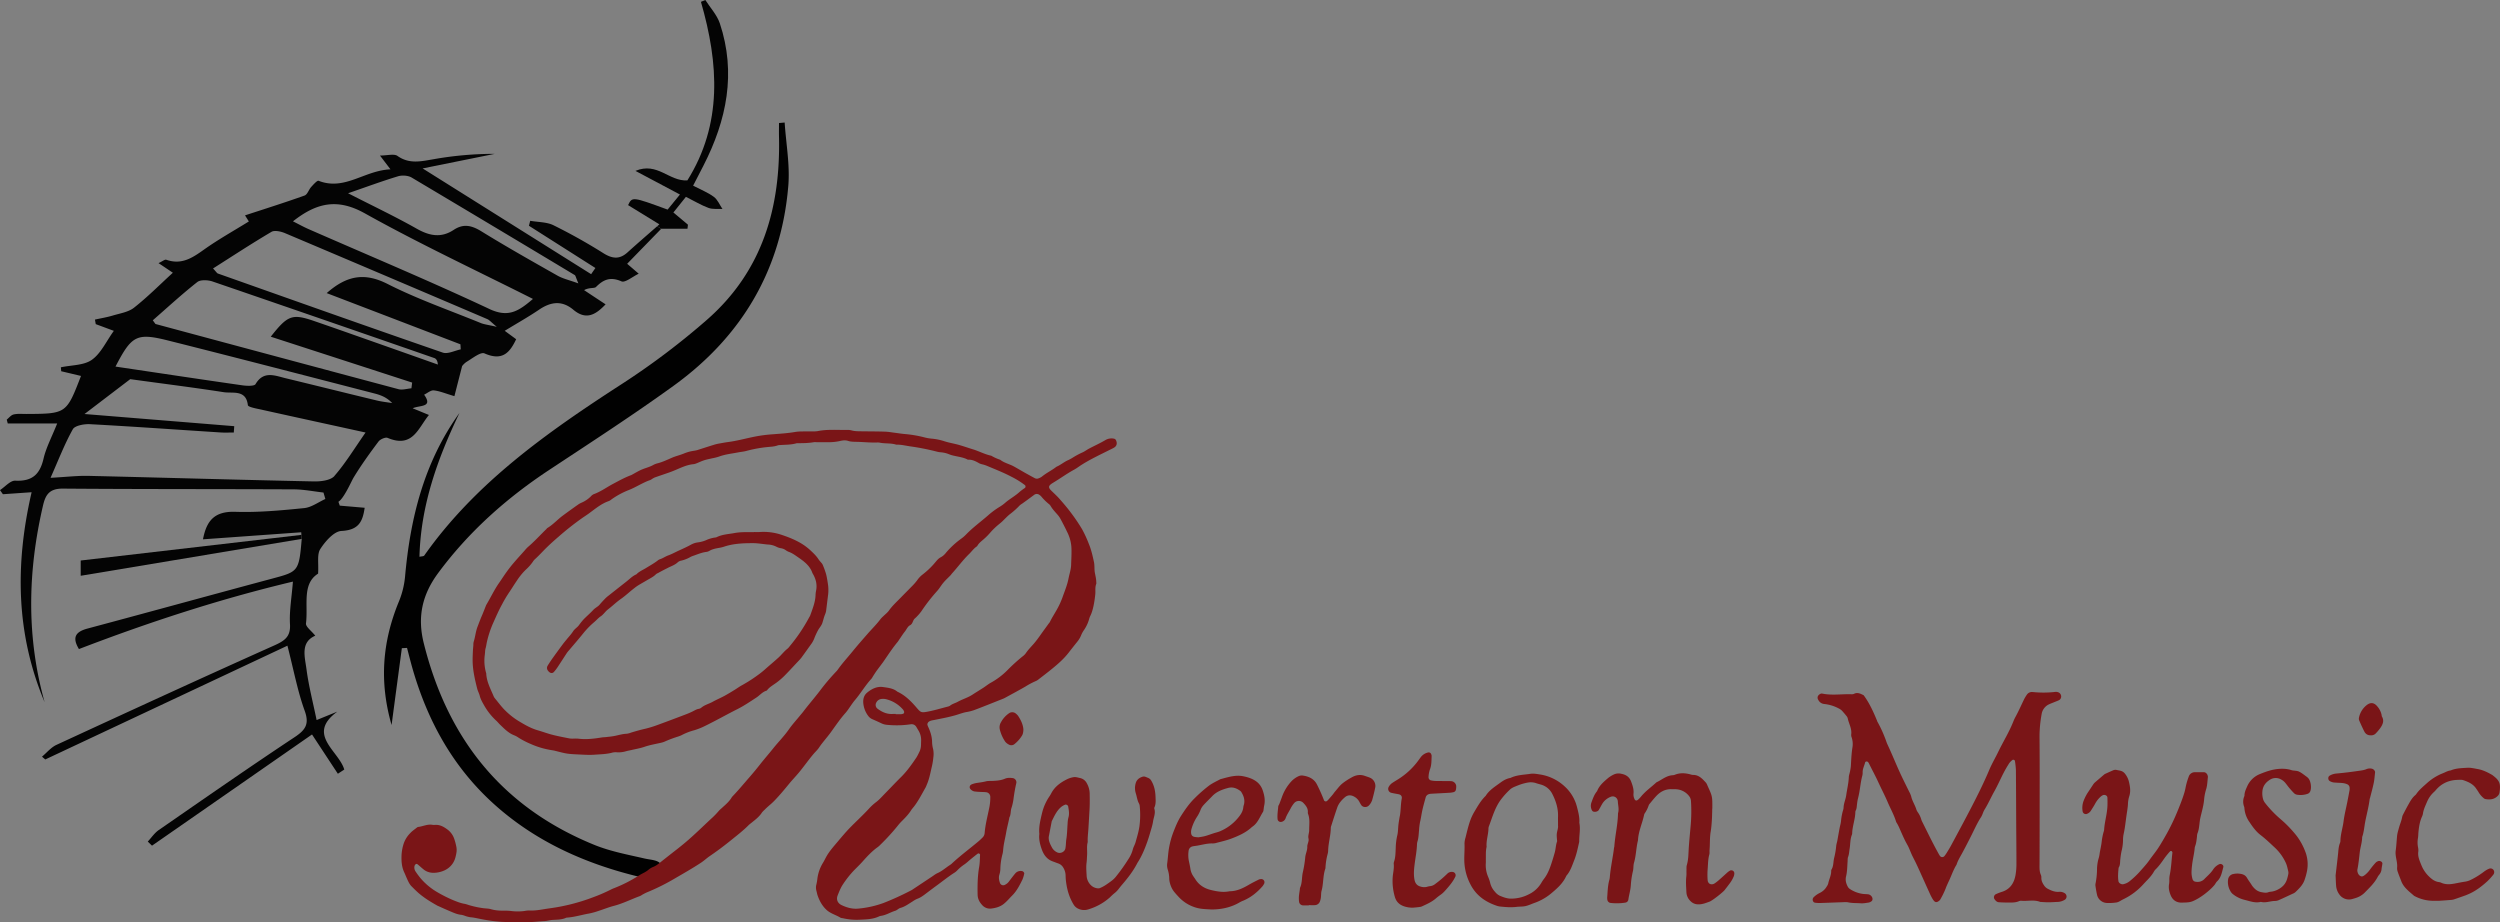 <svg id="Layer_1" data-name="Layer 1" xmlns="http://www.w3.org/2000/svg" xmlns:xlink="http://www.w3.org/1999/xlink" viewBox="0 0 2839.84 1047.9"><rect x="0" y="0" width="2839.84" height="1047.9" fill="#808080" stroke="none"/><defs><style>.cls-1{fill:none;}.cls-2{clip-path:url(#clip-path);}.cls-3{fill:#010101;}.cls-4{fill:#040404;}.cls-5{fill:#fff;}.cls-6{fill:#7a1517;}</style><clipPath id="clip-path" transform="translate(-60.19 -73.3)"><rect class="cls-1" x="60.06" y="73.3" width="896.22" height="996.71"/></clipPath></defs><g class="cls-2"><path class="cls-3" d="M951.52,212.49c1.54,23.94,6.11,48.11,4.14,71.81-7.78,93.8-51.5,170.22-130.24,227.17-46,33.26-93.78,64.19-141.24,95.55-49.07,32.39-91.82,70.64-126.3,117.27-18,24.39-23.77,49.59-16.37,79.39,26.34,106,86.59,185.59,193.63,229.27,18.13,7.42,38,11.13,57.38,15.58,9.39,2.13,22,1.47,18.83,14.19-1,4.07-16.33,8.64-23.51,6.92-63-15-120.4-40.89-167.85-84.17-46-42-74.06-93.79-90.88-151.6-2.38-8.16-4.39-16.41-6.56-24.61l-5.89.35c-3.76,28.08-7.5,56.13-11.65,87.23C490.76,847.42,494.67,802,513.15,757a98.63,98.63,0,0,0,7.11-28.16c5.91-66.55,21.39-130.16,61.85-186.43-24.85,51.75-44,104.87-45.44,163.36,2.22-.55,4.72-.42,5.44-1.41,58-82.32,139.48-139.92,224.17-194.67a843.39,843.39,0,0,0,96.81-73c63.83-55.77,83.82-128.39,82-208.19-.12-5.15,0-10.3,0-15.45,2.15-.2,4.33-.37,6.48-.55" transform="translate(-60.19 -73.3)"/><path class="cls-4" d="M880.94,310.69c-5.33-.31-11.14.55-15.89-1.19-8.26-3.05-15.89-7.7-25.7-12.6-4.49,5.62-8.88,11.09-14.23,17.77l16.52,13.87c-.18,1.54-.37,3.07-.53,4.62H811.29l-4.58-2.85c.81-.72,1.66-1.45,2.48-2.17l-35.53-21.83c4.65-9.67,4.65-9.67,44.9,5.08l14-17.13L782,267.41c25-10.48,38.13,12.09,59,10.81,40-63.86,35.73-132.64,15.41-202.84,1.69-.68,3.36-1.37,5-2.08,5.59,8.79,13.25,17,16.43,26.48,18.79,56.29,7.93,109.9-18.61,161.7-3.57,6.95-7.17,13.91-11.71,22.74,8.5,4.44,16.73,7.64,23.49,12.66,4.4,3.24,6.65,9.12,9.82,13.81" transform="translate(-60.19 -73.3)"/><path class="cls-4" d="M440,614c12.62-14.45,22.59-31,35.45-49.39-41.44-9.1-80.21-17.51-118.9-26.12-5.29-1.15-14.6-2.81-14.82-5-2-17.92-17.2-13.1-27.47-14.7C279,513.31,243.54,508.92,208.13,504L156.2,543.59q85,6.9,170.08,13.82c-.16,2.39-.35,4.79-.51,7.19-5,0-10.11.28-15.11-.06-49.42-3.16-98.83-6.72-148.27-9.39-6.59-.38-17.14,1.61-19.46,5.73-9.4,16.81-16.3,34.89-25.33,55.2,17.58-.94,30.55-2.53,43.46-2.21,85.24,2,170.48,4.52,255.72,6.3,7.9.18,19-1.24,23.26-6.13m65.64-82.89c-5.72-6.12-12.41-8.91-19.41-10.72C408.13,500.24,330,479.94,251.72,460.24c-36.35-9.16-41.9-6.06-60.33,29.47,49.13,7.31,96.55,14.49,144,21.28,5,.73,13.65,1.09,15.07-1.35,9.15-15.53,22-9.65,34.32-6.66,34.58,8.33,69.1,17,103.7,25.31,5.61,1.34,11.43,1.93,17.17,2.86m51.93-43.7c-.35-4.49-1.94-6.72-4.09-7.45q-125.88-43.75-252-87c-5.14-1.74-13.62-2.14-17.2.69-17.61,13.88-34.06,29.07-50.56,43.46,2.49,3.22,2.79,4.09,3.29,4.23q137.85,37.15,275.81,74c4.46,1.18,9.8-.59,14.72-1,.27-2.16.53-4.35.8-6.51-52.85-17.17-105.7-34.29-160.59-52.11,19.47-24.73,24.43-26.34,49.68-17.66q22.29,7.68,44.52,15.54,47.82,16.83,95.6,33.77m66.93-42.89c-6.76-5.59-8.43-7.73-10.67-8.7Q499,386.83,384,338.17c-4.61-1.95-11.88-3.57-15.42-1.51-22.37,13.17-44,27.4-66.4,41.6,3.74,3.95,4.43,5.35,5.51,5.74,85.09,30.12,170.15,60.37,255.52,89.84,5.58,1.93,13.52-2.3,20.36-3.68-.12-1.9-.24-3.83-.36-5.75l-151.9-58.16c23-20.28,43.24-23.53,69.25-10.33,33.9,17.19,70.32,29.86,105.75,44.32,3.81,1.56,8.14,2,18.23,4.32M616,424.25c21.71,10.2,33.32,2.54,49.59-11.38-65.16-32.82-129.34-62.79-190.82-97.14-31.17-17.42-54.78-12.31-81.79,9,6.72,3.36,12,6.31,17.48,8.72,68.62,30.08,137.84,59,205.54,90.78m101.16-29.08c-3-7.09-3.17-8.82-4.08-9.37Q620.57,330.17,527.83,275c-4-2.38-10.84-2.85-15.43-1.47-17.48,5.27-34.62,11.63-56.82,19.29,29.06,14.88,54.1,26.76,78.06,40.31,14.45,8.19,27.72,10.69,41.88,1.33,11.36-7.53,20.83-5,31.86,1.85,28.3,17.43,57.33,33.83,86.33,50.22,5.92,3.34,12.93,4.87,23.46,8.68m89.54-64.85,4.57,2.84c-11.56,11.85-24.55,25.22-38.69,39.75,3.8,3.26,7.61,6.52,13.12,11.26-7,3.36-15.45,10.5-19.53,8.71-12.65-5.52-20.54-2.13-29,6.39-1.87,1.84-7.55.27-13.52,3.55C731.41,408,739.2,413.17,748.1,419c-11.23,11.82-22.05,18.38-36.65,6.13-12.86-10.77-25.5-9.09-38.78-.13-12.26,8.29-25.26,15.6-39.16,24.08,5.15,3.77,8.83,6.48,13,9.56-7.15,15.13-15.57,25.11-36,16.08-4.29-1.88-13.57,5.54-20,9.42-3.61,2.21-6.17,6-5.46,5.26-3.35,13.07-5.84,22.82-8.69,33.9-10.51-3.09-16.87-5.89-23.49-6.54-3.41-.33-7.25,3.14-10.92,4.89,10.57,14.78-5,11.71-13,15.43l18.48,7.61c-12.34,15-18.4,38.07-47,26-2.42-1-8.34,1.59-10.27,4.13-10,13.31-19.74,26.84-28.34,41-2.33,3.83-10.75,23.4-17.21,27.47.51,1.45,1,2.9,1.54,4.38l28.28,2.43c-2.27,15.62-6.65,25.33-26.37,26.33-8.58.43-18.44,11.87-24,20.49-4,6.2-1.75,16-2.54,28-18.55,11.6-11.14,35.68-13.75,56.49-.48,3.81,6.14,8.43,10.54,14-17.15,7.49-11.82,23.93-9.92,38.42,2.46,18.69,7.3,37.11,11.45,57.41l23.53-9.59c-35.6,26,1.75,44.53,7.89,65.81q-3.64,2.37-7.27,4.77c-9.25-14-18.48-28.08-29.37-44.62q-91.08,63.31-181.77,126.32c-1.59-1.56-3.2-3.11-4.8-4.65,4.17-4.46,7.64-9.78,12.57-13.17C291.84,980.65,343,945.05,394.91,910.63c12.78-8.45,16.73-15.21,11.35-30.06-8-22.1-12.28-45.44-19.57-73.82L111.6,936c-1.24-1.06-2.46-2.12-3.7-3.17,5.46-4.56,10.2-10.54,16.51-13.45,82.31-38,164.71-75.93,247.54-113,12.11-5.42,18.44-10.23,17.65-24-.87-14.84,1.86-29.87,3.33-48.42C308.8,754,228.84,780.29,149.86,810.59c-7.87-13.06-4.16-19.57,9.8-23.31,70.24-18.78,140.28-38.1,210.5-56.93,29-7.77,29.65-8.09,32.77-44.91l-.58-4.51.21,0-.18-3-111.62,8c4-20.8,12.68-32,36.66-31.25,26.05.88,52.32-1.6,78.3-4.21,8.3-.82,16.06-6.76,24.06-10.36-.73-2.44-1.42-4.87-2.13-7.32-11.22-1.25-22.43-3.56-33.64-3.61-87.42-.42-174.84-.14-262.24-.85-15.32-.11-19.8,6.73-22.7,19.17-17.39,74.7-19,149.1,1.8,223.41C78.52,794,77,715.17,96.11,632.44L63.5,634.71q-1.65-2.34-3.31-4.67C66,626.24,72,619,77.6,619.31c19.86,1,28.06-7.87,32.07-25.11,2.92-12.5,9.27-24.27,15.47-39.85H69c-.38-1.46-.75-2.93-1.15-4.39,2.58-2.05,4.89-5.18,7.84-5.86,4.56-1.07,9.56-.54,14.37-.56,45.55-.24,45.55-.24,62.15-43.2L129.72,495c-.12-1.5-.26-3-.38-4.46,11.92-2.57,26.23-2.12,35.17-8.5,10.42-7.39,16.16-20.71,25-32.92-7.56-2.79-14-5.21-20.54-7.61q-.47-2.57-.93-5.17c6.71-1.5,13.56-2.59,20.11-4.56,8.29-2.5,17.89-3.93,24.23-8.92,15.27-12,29-25.88,44.17-39.75-6.16-4.13-10.23-6.88-16.27-10.92,4.43-2,7.17-4.41,8.79-3.84,17.41,6.16,29.73-2.19,42.8-11.49,15.94-11.35,33.22-21,51-32-2.09-3.32-4.18-6.64-4.34-6.92,23-7.53,45.48-14.61,67.63-22.53,3.29-1.18,4.72-6.62,7.48-9.69,2.53-2.77,6.88-7.66,8.42-7.06,29.71,11.62,51.82-11.75,81.69-13L491.83,250c8.16,0,16-2.31,19.89.43,13.46,9.54,26.77,6.13,41.13,3.71a393.23,393.23,0,0,1,69.33-6.07c-25.6,5.18-51.21,10.35-81.91,16.54L731.69,384.74c1.6-2.34,3.22-4.66,4.85-7l-75.52-48c.49-1.86,1-3.74,1.46-5.62,8.85,1.57,18.68,1.3,26.33,5A633.83,633.83,0,0,1,745.73,361c10.19,6.36,18.34,7.08,27.27-1,10.58-9.57,21.37-18.89,33.71-29.69" transform="translate(-60.19 -73.3)"/><path class="cls-5" d="M486.27,520.43" transform="translate(-60.19 -73.3)"/><path class="cls-4" d="M402.35,680.93l.58,4.52c-84.27,14-167.26,27.91-251.07,41.89V710q125.29-14.57,250.49-29.08" transform="translate(-60.19 -73.3)"/></g><path class="cls-6" d="M1222.71,902.29c-.17,2.26-.34,4.52-1.58,6.57a37.4,37.4,0,0,1-8.49,9.62,5.55,5.55,0,0,1-6.46.6,12.63,12.63,0,0,1-4-3.13,41.94,41.94,0,0,1-6.26-14,11,11,0,0,1,1.33-8.25,28.94,28.94,0,0,1,9.08-10.14,6.31,6.31,0,0,1,7.93.43,13.19,13.19,0,0,1,2.4,2.44c2.86,4.33,5.19,8.9,5.91,14.13C1222.63,901.12,1222.66,901.69,1222.71,902.29Z" transform="translate(-60.19 -73.3)"/><path class="cls-6" d="M2753.1,908.55a7.41,7.41,0,0,1-7-3.95c-2.24-4.32-4.23-8.77-6.15-13.24a5.8,5.8,0,0,1,0-3.38,24.18,24.18,0,0,1,8.52-13.61c3.72-3,8-3.68,12.09,1.23a21.63,21.63,0,0,1,5,9.87,5.29,5.29,0,0,0,.3,1.69c2.81,4.68,1.1,8.87-1.56,12.79a54,54,0,0,1-5.52,6.58A7,7,0,0,1,2753.1,908.55Z" transform="translate(-60.19 -73.3)"/><path class="cls-6" d="M917,677.65c2,0,4,.13,6,0a63.69,63.69,0,0,1,24.71,3.08c12,4,23.65,8.87,33.16,17.81,3.39,3.18,6.69,6.26,9.17,10.21a48,48,0,0,0,3.29,4,8.4,8.4,0,0,1,1.43,2.15,98.05,98.05,0,0,1,3.8,10.53c.85,3.31,1.4,6.74,1.92,10.12a46.22,46.22,0,0,1,.45,12.91c-.82,6.26-1.53,12.53-2.34,18.8a16.57,16.57,0,0,1-1.25,4.12c-1.31,3.2-2,6.61-3.12,9.85-1,2.9-3.36,5.31-4.84,8.09a74.61,74.61,0,0,0-4.31,9.41,28.17,28.17,0,0,1-3.81,6.72c-3.52,4.9-7,9.84-10.57,14.72a43,43,0,0,1-3.4,3.87c-5.33,5.66-10.57,11.39-16,16.9a79.41,79.41,0,0,1-9.14,7.84c-3.68,2.73-7.8,4.88-10.66,8.63a1.49,1.49,0,0,1-.69.49c-4.6,1.38-7.51,5.22-11.32,7.71-7.23,4.72-14.42,9.62-22.11,13.46-9.27,4.63-18.3,9.69-27.51,14.41-3.08,1.57-6.14,3.17-9.25,4.67a75.1,75.1,0,0,1-12,4.72,66.94,66.94,0,0,0-12.89,4.87,29.08,29.08,0,0,1-5.56,2.33,136.59,136.59,0,0,0-15.32,5.8,28.94,28.94,0,0,1-5,1.43c-5.88,1.31-11.8,2.35-17.56,4.33-4.86,1.68-10,2.51-15,3.69-2,.46-4,.77-5.9,1.32a29.71,29.71,0,0,1-10.23,1.24,15.78,15.78,0,0,0-5.14.28c-6.73,1.9-13.69,1.92-20.55,2.44-6,.45-12.06,0-18.09-.28-12.71-.58-13.53-.77-26.33-4.07-1.39-.36-2.82-.6-4.24-.82a94.13,94.13,0,0,1-23.86-7.08,96.14,96.14,0,0,1-13.75-7.11,23.61,23.61,0,0,0-4.51-2.53c-6.74-2.46-11.5-7.52-16.49-12.27-1.46-1.39-2.7-3-4.17-4.37a71.43,71.43,0,0,1-13.89-17.52c-2-3.51-4-6.93-5-10.92-.7-2.77-2.19-5.35-2.89-8.12-2.53-10-4.89-20.13-5.15-30.54-.1-4,.12-8.05.28-12.07.09-2.29.36-4.58.54-6.87a14.86,14.86,0,0,1,.28-3.43c1.88-5.73,2.27-11.81,4.49-17.5,1.56-4,3-8.05,4.73-12s3.24-8,4.84-12a6.15,6.15,0,0,1,.37-.78c4.88-8.14,8.89-16.79,14.31-24.62,3-4.26,5.75-8.63,8.79-12.81q4-5.57,8.52-10.81c3.89-4.59,8-9,12-13.53a37.34,37.34,0,0,1,3.53-3.79c7.46-6.34,14-13.63,21-20.4.41-.39.69-1,1.16-1.26,6.5-3.84,11.45-9.57,17.43-14s12.08-8.79,18.18-13.1a29,29,0,0,1,3.81-1.94,34.22,34.22,0,0,0,9.92-6.8,9.64,9.64,0,0,1,3.38-2.62c7.93-2.81,14.65-7.86,22-11.73,6.62-3.49,13.13-7.17,20.17-9.76a6.13,6.13,0,0,0,.79-.35c4-2.15,8-4.66,12.21-6.37,4-1.61,8.19-2.64,12-4.7a20.43,20.43,0,0,1,4.77-2c5.91-1.43,11.37-4.08,16.88-6.46,4.26-1.85,8.73-2.87,13-4.55a46.64,46.64,0,0,1,12.44-3.44,25.26,25.26,0,0,0,5-1.25c6-1.89,12-3.87,18.1-5.73a53.32,53.32,0,0,1,5.89-1.31c3.11-.57,6.22-1.15,9.35-1.56,10-1.31,19.73-4,29.58-6a160.58,160.58,0,0,1,19.65-2.7c9.17-.73,18.36-1.23,27.45-2.83a46.34,46.34,0,0,1,6.88-.49c4-.09,8.06,0,12.09-.09a32.75,32.75,0,0,0,6-.28c11.13-2.27,22.38-1.18,33.58-1.38a17.65,17.65,0,0,1,5.13.57c3.68,1,7.41.94,11.15,1,8.92.13,17.85.1,26.77.4,4,.13,8,.9,12,1.39,3.13.4,6.26.9,9.4,1.22a136,136,0,0,1,23.78,4,49.55,49.55,0,0,0,8.51,1.4,64.82,64.82,0,0,1,13.5,2.81c4.09,1.36,8.31,2.17,12.51,3.15,6.71,1.55,13.2,4,19.82,6,7.17,2.14,13.78,5.84,21.16,7.36a50.21,50.21,0,0,0,10.15,4.61c4.58,3.63,10.38,4.76,15.42,7.53s9.94,5.77,15,8.53c3,1.66,6,3.35,9.06,4.93a4.94,4.94,0,0,0,4.2.06,14.67,14.67,0,0,0,3.81-2c5.11-4.23,11.19-7,16.39-11.11,4.77-2,8.7-5.56,13.48-7.61a46.2,46.2,0,0,0,5.29-2.91,86.07,86.07,0,0,1,10.63-5.7c2.63-1.11,4.94-2.95,7.47-4.3,6.34-3.38,12.92-6.28,19.11-10a13.71,13.71,0,0,1,9.21-1.42,3.26,3.26,0,0,1,2.57,2.06c1.51,3.46.68,6.4-2.37,8.19-1.48.87-3.06,1.59-4.6,2.36-10.77,5.42-21.71,10.51-31.94,16.94-2.93,1.83-5.65,4-8.68,5.65-8.36,4.51-16,10.17-24.14,15l-.73.46c-4.63,3-4.81,4.82-.89,8.66,3.08,3,6.3,5.93,9.14,9.16,4.55,5.19,9.06,10.43,13.16,16a198.66,198.66,0,0,1,12.53,18.62,137.34,137.34,0,0,1,7.56,16.43c2.76,6.66,4.34,13.71,5.84,20.73.84,3.9.27,8.08,1,12,.67,3.67,1.63,7.27,1.61,11a4.65,4.65,0,0,1,0,1.71c-1.62,3.87-.72,8-1.14,11.92-.63,6.16-2.2,18.12-5.91,25a17.91,17.91,0,0,0-1.12,3.26,42.12,42.12,0,0,1-5.86,12.38,29.13,29.13,0,0,0-3.27,6.07,28.52,28.52,0,0,1-4.47,7.32q-4.86,6.06-9.62,12.2c-5.33,6.85-11.77,12.58-18.44,18-5.34,4.38-10.85,8.56-16.31,12.78a12.37,12.37,0,0,1-3,1.67,87.06,87.06,0,0,0-11.4,6.08c-7.72,4.45-15.59,8.64-23.41,12.92a21.67,21.67,0,0,1-2.35,1.07c-10.16,4-20.3,8.13-30.51,12a49.93,49.93,0,0,1-9.93,2.81c-4.31.68-8.32,2.28-12.44,3.5-8,2.39-16.22,3.88-24.4,5.53-2.24.45-4.56.67-6.56,2-1.09.71-2,2.56-1.62,3.72a13.49,13.49,0,0,0,.56,1.62c2.71,5.77,4.68,11.69,4.7,18.2a32.81,32.81,0,0,0,1.17,7.66,27.31,27.31,0,0,1,.24,9.45,78.08,78.08,0,0,1-1.64,10.21c-1.68,7-2.85,14.1-5.79,20.73a34.28,34.28,0,0,1-1.35,3.17c-4.88,8.45-9.12,17.3-15.68,24.69-3,5-6.9,9.17-11,13.21a57.06,57.06,0,0,0-5.17,5.81,240.29,240.29,0,0,1-19.18,21,24.28,24.28,0,0,1-3.18,2.91c-6.88,4.84-12.44,11-18,17.21-2.89,3.18-6,6.15-9,9.2a112.53,112.53,0,0,0-12.35,15.51c-2.81,4.06-4.6,8.64-6.38,13.18s0,8.75,4.43,10.87c6,2.9,12.4,4.69,19.2,4a112.53,112.53,0,0,0,28.54-6.39,322.35,322.35,0,0,0,32.14-14.73,8,8,0,0,0,.71-.48l23.72-15.77a27.15,27.15,0,0,1,4.36-2.77c5.39-2.27,9.64-6.25,14.47-9.35a14.87,14.87,0,0,0,2.06-1.56c9.67-9.06,20.34-16.9,30.46-25.41,1.54-1.29,3-2.73,4.41-4.13a8.2,8.2,0,0,0,2.52-5.35c.76-9.5,3.25-18.68,5.1-28a56.69,56.69,0,0,0,1.3-12.85,5.29,5.29,0,0,0-4.64-5.39c-2-.26-4-.2-6-.33a66.21,66.21,0,0,1-7.73-.62,8.67,8.67,0,0,1-3.67-2.07c-2.31-2-1.59-5.11,1.32-6.08a29.52,29.52,0,0,1,5-1.39c3.7-.53,7.39-1,11-1.93,2.2-.54,4.58-.32,6.88-.42,4.89-.21,9.74-.49,14.36-2.48,3-1.28,6.18-1.15,9.35-.67a4.87,4.87,0,0,1,3.79,5c-.09.57-.22,1.13-.34,1.69-1.15,5-2,10.13-2.74,15.27a61,61,0,0,1-2.48,11.81c-1.22,3.51-.52,7.49-2.43,10.88-1,5.66-2.64,11.21-3.59,16.86-1.14,6.8-3,13.48-3.49,20.4a25.33,25.33,0,0,1-.93,5.09,71.24,71.24,0,0,0-2.2,15.36,23.78,23.78,0,0,1-1,6.79c-1.2,3.43-.6,6.82.61,10.13a3.93,3.93,0,0,0,5,2.15,12.4,12.4,0,0,0,5.3-4.27c2.3-3,4.51-6,6.92-8.84a8,8,0,0,1,7.77-2.73c1.39.21,2.79,1.83,2.47,3a35.86,35.86,0,0,1-2,6.59c-3.18,6.46-6.4,12.89-11.6,18.09-3.26,3.25-6.14,6.84-9.81,9.71-4.28,3.33-9.27,4.59-14.41,5.19a11.68,11.68,0,0,1-10-4.1c-3-3.23-5-7-5.1-11.57-.23-10.65-.07-21.26,1.78-31.82.79-4.5.73-9.16,1-13.75,0-.42-.55-1-1-1.25a1.8,1.8,0,0,0-1.57,0c-2.73,2.08-5.41,4.24-8.08,6.42-2.45,2-4.72,4.26-7.34,6a51.29,51.29,0,0,0-7.91,6.63,15.44,15.44,0,0,1-2.59,2.27c-6.84,4.29-13.13,9.34-19.62,14.11q-6.62,4.85-13.13,9.8c-3.21,2.44-6.38,4.87-10.29,6.21a30.19,30.19,0,0,0-5.23,3c-4.41,2.67-8.49,5.87-13.65,7.26-2.14.57-3.86,2.64-6,3.29-5.5,1.66-10.4,5-16.2,5.75a8.6,8.6,0,0,0-2.46.78c-6.73,3.11-14,3.25-21.15,3.58a70.06,70.06,0,0,1-19.73-1.69,8.61,8.61,0,0,1-2.52-.52c-5.12-3.19-11.21-4.65-15.77-8.77-5-4.55-8.16-10.35-10.35-16.69-.56-1.62-.81-3.36-1.27-5a13.6,13.6,0,0,1,0-7.64,59.31,59.31,0,0,0,1.12-6.81,44.87,44.87,0,0,1,6-17c1.53-2.44,2.74-5,4.13-7.53,3.53-6.33,8.42-11.65,13-17.14,2.41-2.86,4.82-5.72,7.28-8.54,1.89-2.16,3.82-4.31,5.81-6.37,7.41-7.66,15.33-14.81,22.53-22.68a63.12,63.12,0,0,1,8.28-7.5c3.39-2.61,6.26-5.91,9.28-9,6.24-6.37,12.34-12.88,18.67-19.14,6.81-6.73,12.25-14.5,17.57-22.38a57.67,57.67,0,0,0,2.8-5.35,18.94,18.94,0,0,0,2.31-9.11c0-1.44.09-2.88.12-4.32a20.67,20.67,0,0,0-2.94-11.55c-.74-1.23-1.48-2.47-2.19-3.72-1.59-2.79-3.73-4-7.12-3.46a109,109,0,0,1-25.84.62,18.39,18.39,0,0,1-6.66-1.61c-3.64-1.73-7.31-3.38-11-5a11.53,11.53,0,0,1-4.56-3.86,28.44,28.44,0,0,1-5.2-12.66c-.81-5.08.08-10.09,4.13-13.46,5.16-4.3,11.28-7.41,18.21-6.38,5.59.83,11.52,1.35,16.21,5.27,8.86,4.08,15.55,10.85,21.74,18.08,4.8,5.59,5.41,5.93,12.49,4.6,7.94-1.49,15.63-3.87,23.44-5.85a6.66,6.66,0,0,0,2.32-1.08c2.56-2,5.72-2.71,8.44-4.21,5.53-3.06,11.7-4.76,17-8.26,4.07-2.69,8.26-5.18,12.35-7.83,2.89-1.87,5.56-4.12,8.57-5.76a83,83,0,0,0,18.51-14,201.87,201.87,0,0,1,17.24-15.69,16.52,16.52,0,0,0,3.69-3.58c2.59-3.86,5.82-7.14,8.86-10.59,4.58-5.2,8.29-11,12.41-16.58,1.72-2.31,3.38-4.66,5.08-7a9.59,9.59,0,0,0,1.05-1.37c2.47-5.19,5.72-10,8.43-15a90.26,90.26,0,0,0,5.74-12.54c2.57-7.29,5.62-14.46,7.07-22.11,1-5.07,2.76-10,2.92-15.22.21-6.89.69-13.77.28-20.66a44.55,44.55,0,0,0-4.66-16.53c-2.46-5.19-5.12-10.3-7.84-15.37a26.77,26.77,0,0,0-3.53-4.89c-2.65-3-5.45-5.93-7.49-9.45a7.16,7.16,0,0,0-1.67-2,59.72,59.72,0,0,1-9.19-9.07,12.27,12.27,0,0,0-2-1.66,4.82,4.82,0,0,0-5.64-.15c-3,2.2-6,4.44-9,6.64-1.63,1.19-3.27,2.35-4.91,3.53a18.79,18.79,0,0,0-2.77,2,84.71,84.71,0,0,1-10.16,9.21c-3.66,2.73-6.73,6.24-10.09,9.38-1.05,1-2.21,1.84-3.3,2.78a85.83,85.83,0,0,0-9.91,9.54,71.33,71.33,0,0,1-7.29,7.36c-2.56,2.29-5.4,4.27-7.17,7.34a4,4,0,0,1-1.19,1.24c-3.33,2.35-5.63,5.71-8.5,8.49-7,6.81-12.74,14.79-19.33,22-.58.63-1,1.43-1.58,2-2.79,2.9-5.83,5.6-8.38,8.7-2.37,2.87-4.22,6.14-6.73,9a201.38,201.38,0,0,0-18,23.1,47.11,47.11,0,0,1-4.42,5.29,29.28,29.28,0,0,1-3.07,3c-2.45,2.07-2.17,6-5.36,7.63-2.9,1.53-4,4.81-6,7.27s-3.66,5.16-5.47,7.76c-1,1.42-1.85,2.92-2.94,4.25-5.51,6.67-10.26,13.87-15.12,21-2.75,4-5.85,7.84-8.71,11.8-1.5,2.09-2.84,4.31-4.24,6.48a16.11,16.11,0,0,1-1.38,2.18c-7.06,7.62-12.24,16.69-19,24.59-2.23,2.62-4.07,5.57-6.1,8.37a66.16,66.16,0,0,1-4.08,5.56c-6.39,7.07-11.66,15-17.23,22.67-4.23,5.82-9.17,11.06-13.16,17.07-1.73,2.61-4.13,4.76-6.17,7.17-5.94,7-11.19,14.62-17.11,21.69-3.51,4.19-7.31,8.11-10.77,12.34-5.65,6.89-11.32,13.76-17.61,20.11-3.24,3.27-7,6-10.12,9.31a24.12,24.12,0,0,0-3,3.06c-3.18,5-7.79,8.4-12.27,12a37.94,37.94,0,0,0-3.29,2.77c-6.1,6.15-13,11.41-19.68,16.83-7.83,6.32-15.85,12.37-24.16,18-3.33,2.27-6.28,5.08-9.62,7.31-10.31,6.84-21.11,12.88-31.77,19.12a240.34,240.34,0,0,1-30.16,14.85,58.74,58.74,0,0,0-5.34,2.77,18.07,18.07,0,0,1-2.24,1.3c-10,3.62-19.45,8.54-29.82,11.21-5.83,1.51-11.45,3.83-17.21,5.66a81.93,81.93,0,0,1-10.8,3c-8.21,1.43-16.22,3.94-24.57,4.62a5,5,0,0,0-1.7.27c-4.87,2.2-10.07,2.07-15.24,2.39-3.14.2-6.24,1.19-9.37,1.36-8,.45-16,1.51-24.12,1.25s-16.11,0-24.17-.39a178,178,0,0,1-22.24-2.9c-4.53-.81-9-2-13.6-2.36a31.5,31.5,0,0,1-5.84-1.49,23.46,23.46,0,0,0-4.11-1.22c-5-.39-9.42-2.56-13.91-4.45-4.25-1.78-8.43-3.71-12.63-5.58-.27-.12-.55-.19-.8-.33-7.78-4.37-15.39-9-22.11-14.93-2.58-2.28-5-4.78-7.42-7.19s-3.83-5.74-5.23-8.87c-1.06-2.35-2-4.75-3.1-7.1-2.74-5.86-3.19-12.25-3-18.59a49.68,49.68,0,0,1,2.94-15.21,31.78,31.78,0,0,1,7.09-10.73c2.13-2.3,4.83-4.07,7.31-6.05a3.31,3.31,0,0,1,1.5-.81c5.4-.59,10.47-3.38,16.11-2.46a10.15,10.15,0,0,0,2.58.15c6.24-.64,11.15,2.48,15.66,6a22.49,22.49,0,0,1,7,10.72,64.84,64.84,0,0,1,2.14,8.36,19.14,19.14,0,0,1,.22,5.13,40.6,40.6,0,0,1-.93,5.09c-2.42,11.68-11.44,17.58-21.91,18.9-5.28.66-10.36-.17-14.66-3.65-2.23-1.81-4.34-3.76-6.55-5.59-.66-.54-1.59-1-2.36-.35a4.14,4.14,0,0,0-1.36,2,7.93,7.93,0,0,0,1.38,6.57,81.16,81.16,0,0,0,6.23,8.26,73.6,73.6,0,0,0,18.66,15.19,152.81,152.81,0,0,0,17.73,8.88c4.28,1.7,8.52,3.47,13.13,4.17a34.16,34.16,0,0,1,4.13,1.22,103.05,103.05,0,0,0,17.71,3.79c2.57.28,5.25.26,7.7,1,5.62,1.67,11.32,1.82,17.1,1.71a56.51,56.51,0,0,1,6.87.48,57.4,57.4,0,0,0,14.64-.17,24.22,24.22,0,0,1,5.14-.51c7.84.45,15.42-1.46,23.09-2.46a220.89,220.89,0,0,0,48.41-12.22,186.7,186.7,0,0,0,21.37-9.21c1.28-.66,2.62-1.19,4-1.72A159.72,159.72,0,0,0,785,1068.42c2.18-1.39,4.46-2.65,6.76-3.82a27.78,27.78,0,0,0,5-3.27,18.54,18.54,0,0,1,5.1-3.13c3.33-1.25,6-3.37,8.69-5.54,6.28-5,12.67-10,19-14.94,3.16-2.5,6.31-5,9.38-7.62,9.89-8.36,19.11-17.45,28.56-26.29a90.55,90.55,0,0,0,9.06-9.21,29.21,29.21,0,0,1,3.12-3c4.23-3.89,8.75-7.51,11.73-12.57a7.34,7.34,0,0,1,1.1-1.33c6.58-6.86,12.62-14.19,18.87-21.35q6.26-7.15,12.1-14.61c4.8-6.11,9.93-11.95,14.77-18,5.91-7.42,12.64-14.12,18.09-21.94,3.94-5.64,8.66-10.74,13-16.09,1.09-1.33,2.25-2.63,3.29-4,6.07-8,12.74-15.6,18.83-23.61a252.08,252.08,0,0,1,18.35-21.73,17.54,17.54,0,0,0,1.72-1.94c5.29-7.56,11.58-14.31,17.37-21.46,5.25-6.48,10.79-12.72,16.24-19,5.07-5.88,10.71-11.26,15.34-17.53a29.06,29.06,0,0,1,3-3.06c2.24-2.23,4.86-4.18,6.65-6.72,3.69-5.23,8.37-9.46,12.78-14s8.93-9,13.33-13.55a57.06,57.06,0,0,0,5.68-6.47,29.34,29.34,0,0,1,6.48-6.86,90.73,90.73,0,0,0,14.82-14.43c1.68-2,3.36-3.93,5.78-5.1a18.76,18.76,0,0,0,5.8-5.1,98.28,98.28,0,0,1,17.67-16.23,38.63,38.63,0,0,0,5.2-4.54c7.62-7.88,16.5-14.3,24.73-21.47a92.32,92.32,0,0,1,13.86-10.2,45.44,45.44,0,0,0,6.2-4.63c5-4.27,10.94-7.37,15.8-11.9a69.18,69.18,0,0,1,6.2-4.61,2.27,2.27,0,0,0,.15-3.09,95.76,95.76,0,0,0-15.28-9.54c-9.15-4.85-18.82-8.59-28.35-12.62A41.51,41.51,0,0,0,1177,601a21.07,21.07,0,0,1-4.11-1.24c-4-2.25-8-4.55-12.91-4.25a1.65,1.65,0,0,1-.82-.24c-4.67-2.46-9.86-3-14.9-4.2a32.47,32.47,0,0,1-5.8-1.68,30.83,30.83,0,0,0-10-2.34,24.68,24.68,0,0,1-4.24-.77,277.11,277.11,0,0,0-30.48-6c-5.12-.74-10.16-2.07-15.4-1.84-6.11-2-12.6-1-18.8-2.3a11.15,11.15,0,0,0-2.58-.2c-7.78.32-15.52-.55-23.29-.73-3.44-.09-6.84,0-10.23-1.1-3-1-6.33-.53-9.4.22a59.67,59.67,0,0,1-14.59,1.25c-4,0-8.06,0-12.09,0a14.93,14.93,0,0,0-2.59,0c-6.26,1.13-12.58,1.16-18.9,1.15a3.07,3.07,0,0,0-.86.08c-6.15,1.86-12.54,1.58-18.84,2.07a9,9,0,0,0-2.56.34c-3.83,1.47-7.88,1.5-11.88,1.93a148,148,0,0,0-23.7,4.37c-3,.83-6.23,1.06-9.32,1.67-7.33,1.44-14.8,2.14-21.87,4.81a61.08,61.08,0,0,1-7.51,1.88c-3.08.74-6.21,1.27-9.21,2.24s-5.85,2.37-8.79,3.52a12.65,12.65,0,0,1-3.32.93c-8.21.74-15.38,4.58-22.83,7.59q-2.79,1.13-5.63,2.12c-5.16,1.8-10.34,3.52-15.49,5.35a19.75,19.75,0,0,0-3,1.62,13.35,13.35,0,0,1-2.2,1.34c-8.49,2.87-15.9,8-24.23,11.29a91.66,91.66,0,0,0-19.73,10.62,12.23,12.23,0,0,1-2.88,1.89c-8.64,2.91-15.47,8.73-22.66,14-2.55,1.87-5.22,3.56-7.82,5.36a324.81,324.81,0,0,0-27.09,21.41c-4.14,3.56-8.22,7.19-12.17,11-5,4.75-9.52,10-14.68,14.58a13.75,13.75,0,0,0-2.14,2.7,51.49,51.49,0,0,1-8,9,74.23,74.23,0,0,0-10.32,12.71c-3.1,4.5-5.9,9.2-9,13.68a144.9,144.9,0,0,0-7.44,12.59c-3.79,6.79-6.86,13.91-10.05,21a116.5,116.5,0,0,0-7.72,23.75,47.56,47.56,0,0,1-1,5.08c-.82,2.51-.67,5.09-1,7.62a50.05,50.05,0,0,0,1.59,21.33c.38,9.48,4.93,17.61,8.45,26.08a8.88,8.88,0,0,0,1.34,2.2c3.86,4.65,7.42,9.62,11.72,13.82A83,83,0,0,0,648.72,892c7.14,4.33,14.32,8.59,22.45,10.91,5.53,1.58,10.94,3.64,16.51,5.06,6.4,1.64,12.91,2.85,19.39,4.15a23.73,23.73,0,0,0,4.31.21,49.65,49.65,0,0,1,5.18,0c9.24,1.24,18.35.11,27.45-1.37,1.42-.23,2.87-.18,4.3-.35,3.42-.41,6.88-.69,10.25-1.37,4.51-.92,8.91-2.3,13.57-2.45a20.49,20.49,0,0,0,5-1.34c5.23-1.59,10.48-3.09,15.83-4.29a115.44,115.44,0,0,0,14-4.29c10.82-3.93,21.57-8,32.33-12.1,2.68-1,5.33-2.17,7.9-3.44,2.06-1,4-2.31,6.29-2.74a6.78,6.78,0,0,0,3.18-1.26c3.78-3.31,8.7-4.4,13-6.79s8.79-4.27,13.1-6.58c4-2.17,8-4.57,11.89-7,2.7-1.63,5.24-3.56,8-5.06a169.61,169.61,0,0,0,21.6-14.14c3-2.25,5.69-4.82,8.52-7.26,3.91-3.38,7.86-6.71,11.68-10.19,3.61-3.29,6.53-7.28,10.45-10.28a14.88,14.88,0,0,0,2.28-2.58,191.68,191.68,0,0,0,22.17-32.84,17.86,17.86,0,0,0,1.23-2.27c2.56-7.32,5.57-14.52,6-22.41a32.81,32.81,0,0,1,.52-5.15c1.59-7.14,0-13.67-3.65-19.83a4,4,0,0,1-.43-.75c-2.86-8.47-9.68-13.35-16.57-18.1-3.29-2.28-6.56-4.66-10.45-6a17,17,0,0,1-3.72-2.16,13.27,13.27,0,0,0-4.79-1.85,16.54,16.54,0,0,1-4.9-1.51,23.09,23.09,0,0,0-9.89-2.71c-5.74-.46-11.46-1.59-17.19-1.58-10.92,0-21.87.4-32.43,3.86a35.82,35.82,0,0,1-5,1.31c-4.25.75-8.51,1.42-12.31,3.71a8.52,8.52,0,0,1-3.27,1.07c-4.9.62-9.41,2.49-14,4.15a23,23,0,0,0-4,1.6,38.14,38.14,0,0,1-10.39,4.14,8.48,8.48,0,0,0-3.87,1.75c-3.2,3.13-7.39,4.44-11.19,6.38s-7.66,3.86-11.4,6a9.18,9.18,0,0,0-2.25,1.24c-2.82,3-6.53,4.67-10,6.74s-7,4-10.39,6.08a50.83,50.83,0,0,0-4.16,3c-5.27,4-10,8.6-15.45,12.4-5.18,3.6-9.7,8.11-14.73,11.95-3,2.29-4.87,5.6-8.07,7.71-2.6,1.71-4.67,4.23-7.07,6.28a93.91,93.91,0,0,0-12.65,12.88c-5.2,6.52-10.71,12.79-16.08,19.18a36.18,36.18,0,0,0-2.72,3.35c-3.48,5.27-6.86,10.62-10.36,15.89a52.62,52.62,0,0,1-4.17,5.47c-1.68,2-4,1.8-6-.22-2.2-2.18-2.64-4.55-1.11-7,1.68-2.68,3.41-5.34,5.25-7.92q5.76-8.05,11.66-16c1.36-1.85,2.87-3.6,4.31-5.39,2.54-3.13,5.36-6.08,7.52-9.45,1.78-2.76,4.61-4.31,6.53-6.81A76.29,76.29,0,0,1,723,777c3.59-3.72,7.59-7.06,11.09-10.86,2.19-2.38,5.27-3.64,7.24-6s4.19-4.73,6.39-7a34.79,34.79,0,0,1,3.23-2.83q10.49-8.29,21-16.55c3.59-2.82,6.75-6.23,11.1-8,3-3.24,7.1-4.84,10.75-7.09,4.64-2.86,9.42-5.48,13.74-8.85a7.13,7.13,0,0,1,2.23-1.25c3.34-1,6.19-3.17,9.37-4.31,4.36-1.56,8.33-3.82,12.5-5.71,4.44-2,8.9-4.05,13.18-6.37a21.9,21.9,0,0,1,8.1-2.76,34.87,34.87,0,0,0,10.72-3.14,39.58,39.58,0,0,1,6.6-2c1.39-.37,3-.27,4.21-.88,6.35-3.12,13.35-3.34,20.1-4.6,6.53-1.21,13.19-1.07,19.82-1H917ZM1077.7,884.3v.31c2,0,4,0,6,0a13.9,13.9,0,0,0,2.49-.55,2.08,2.08,0,0,0,1.07-2.09,8.35,8.35,0,0,0-1-2.29,37.22,37.22,0,0,0-20.12-12.26,15.21,15.21,0,0,0-4.27-.18,7.45,7.45,0,0,0-6.2,4,5.38,5.38,0,0,0,1.2,7c4.91,3.7,10.25,6.25,16.57,6.12C1074.84,884.27,1076.27,884.3,1077.7,884.3Z" transform="translate(-60.19 -73.3)"/><path class="cls-6" d="M2177.2,863.05c6.55,8.91,10.92,18.6,15,28.46a11.93,11.93,0,0,0,.62,1.61,139.3,139.3,0,0,1,8.72,18.75c1,2.4,1.67,4.91,2.76,7.21,4.9,10.41,9.16,21.11,13.94,31.56,3.35,7.32,7,14.48,10.52,21.73a27.8,27.8,0,0,1,2.4,5.54c1.22,5.4,4.46,10,6,15.24a12.36,12.36,0,0,0,1.65,3,26.53,26.53,0,0,1,3.74,7.74,16.65,16.65,0,0,0,1.32,3.19c6.18,12.34,12.15,24.79,18.92,36.83.29.5.6,1,.91,1.46a3.23,3.23,0,0,0,5.15.46,38.69,38.69,0,0,0,2.52-3.5c1.81-2.95,3.65-5.87,5.28-8.92,7.88-14.7,15.84-29.36,23.48-44.19,7-13.55,13.76-27.2,19.69-41.26,3-7.14,7-13.86,10.35-20.83,5.64-11.63,12.53-22.65,17.23-34.75A49.54,49.54,0,0,1,2350,887c3.13-5.83,5.85-11.85,8.68-17.82a44.62,44.62,0,0,1,3.87-6.71,7,7,0,0,1,6.74-3.06,118.74,118.74,0,0,0,25.84-.18,6.74,6.74,0,0,1,2.55.3,5.06,5.06,0,0,1,3.82,4.21,4.67,4.67,0,0,1-2.6,5c-2.1,1-4.26,1.75-6.39,2.63-1.59.66-3.22,1.26-4.76,2a14.72,14.72,0,0,0-8.41,11.22,141.91,141.91,0,0,0-2.35,28.29c.26,29.08.12,58.16.1,87.23q0,27.21-.12,54.41c0,4.31-.32,8.63,1.59,12.73a8.36,8.36,0,0,1,.48,3.4c0,3.34,1.43,6.05,3.29,8.72a11.52,11.52,0,0,0,4.51,3.8c3.91,2,7.82,3.56,12.35,3.18a10.1,10.1,0,0,1,6.57,1.71,4.39,4.39,0,0,1,0,7.25,17.29,17.29,0,0,1-8.15,2.53c-3.45.06-6.9.41-10.35.41-3.16,0-6.32-.27-9.48-.42-7-2.79-14.24-.7-21.34-1.3a5.29,5.29,0,0,0-2.54.34c-4.37,2-9,1.62-13.59,1.65-3.16,0-6.32-.12-9.48-.32-2.18-.14-3.63-1.56-4.84-3.25a3.93,3.93,0,0,1,1.32-5.89,54.07,54.07,0,0,1,6.42-2.52c9.78-2.86,14.37-10.06,16-19.45a75.11,75.11,0,0,0,1-12.89c0-14.39-.17-28.78-.25-43.17-.11-21-.15-42-.34-63.05a94.22,94.22,0,0,0-1.11-10.27c-.14-1.07-2-1.85-2.74-1.16a18.7,18.7,0,0,0-3.66,3.55c-2.32,3.63-4.53,7.36-6.5,11.19-3.56,6.89-6.64,14-10.42,20.78-3.93,7-7.13,14.44-11.43,21.27a29.45,29.45,0,0,0-1.76,3.92,26.12,26.12,0,0,1-1.78,3.91c-4.47,6.74-7.67,14.14-11.3,21.32-3.5,6.93-7,13.85-10.76,20.67-2.21,4-4.62,8-6,12.41-3.57,5.62-5.61,12-8.4,17.93-1.45,3.12-2.93,6.19-4.11,9.46a93.68,93.68,0,0,1-6.09,12.35,7.69,7.69,0,0,1-2.6,2.18,3.14,3.14,0,0,1-3.94-.39,12.84,12.84,0,0,1-1.65-2,54.56,54.56,0,0,1-2.89-5.31c-3.94-8.63-7.81-17.29-11.72-25.94-1.42-3.14-2.83-6.28-4.32-9.39-1.36-2.86-2.83-5.66-4.24-8.49-2.18-4.38-3.64-9.06-6.08-13.34s-4.44-8.7-6.43-13.16c-1.87-4.2-3.49-8.51-6.06-12.37-2.35-8-6.56-15.28-9.81-22.94s-7.18-15-10.64-22.61c-3.23-7.06-7-13.87-10.4-20.83-.51-1-1.07-2.09-2.27-2.41a3,3,0,0,0-1.57.28,1,1,0,0,0-.55.62c-.94,3.88-3,7.48-2.87,11.62a12.35,12.35,0,0,1-.35,3.43c-2.31,8.62-2.63,17.62-5,26.22a49.79,49.79,0,0,0-1,6c-.38,2.55-.24,5.19-1.53,7.57a3.78,3.78,0,0,0-.42,1.66c-.13,8.12-3.29,15.78-3.58,23.87a5.06,5.06,0,0,1-.23,1.71c-2.2,5.15-1.77,10.75-2.68,16.12-.52,3.1-.55,6.24-1.73,9.27-.6,1.54-.47,3.39-.58,5.1-.39,5.74-.4,11.49-1.75,17.15-1,4.08,0,8,2,11.64a7.15,7.15,0,0,0,2.28,2.51,34.86,34.86,0,0,0,15.2,5.69c1.71.17,3.45.17,5.17.35a5.9,5.9,0,0,1,5.17,4c.52,1.28.23,3.17-.87,3.89a8.3,8.3,0,0,1-3,1.51c-3.13.46-6.32,1.09-9.43.85-4.58-.35-9.19-.06-13.75-1-2.48-.54-5.16-.25-7.74-.17-8.34.26-16.68.62-25,.87a34.11,34.11,0,0,1-5.15-.35,3,3,0,0,1-2.52-2.1,3.75,3.75,0,0,1,.75-4,25.91,25.91,0,0,1,7-5,18.13,18.13,0,0,0,8.08-7.54,10.18,10.18,0,0,0,1.52-3.06c.94-4.79,3.44-9.21,3.41-14.23a3.34,3.34,0,0,1,.3-1.68c2.57-4.11,1.95-8.93,3.09-13.33a89.74,89.74,0,0,0,2.31-13.59c.2-2,.88-3.93,1.26-5.9.55-2.82,1-5.66,1.52-8.48.36-2,.7-4,1.09-5.94.55-2.82,1.45-5.62,1.64-8.46a64.08,64.08,0,0,1,2.05-11,15,15,0,0,0,.8-3.34c.06-5,2.3-9.49,3-14.34.93-6.84,2.69-13.55,2.94-20.5.07-2,.83-3.93,1.21-5.91a53,53,0,0,0,1.13-6.8c.41-6.88.65-13.75,1.7-20.59a24,24,0,0,0-.77-11.94,7.42,7.42,0,0,1-.54-3.39c.93-6.63-2.73-12.25-3.95-18.4a7.77,7.77,0,0,0-1.72-2.94c-1.42-1.81-2.94-3.55-4.47-5.27a13.54,13.54,0,0,0-4.13-3,44.75,44.75,0,0,0-16.4-5,8.35,8.35,0,0,1-6.76-4.74,4.31,4.31,0,0,1-.43-4.11c.8-1.71,3.26-3.35,4.86-3,10.86,2.3,21.8.46,32.7.75a7.72,7.72,0,0,0,3.41-.37C2170,859.42,2173.32,861.13,2177.2,863.05Z" transform="translate(-60.19 -73.3)"/><path class="cls-6" d="M2538.66,1098.59a6.86,6.86,0,0,1-1.32,0c-5.47-.27-9.18-3.22-11.26-8-1.83-4.24-2.84-8.71-1.88-13.45a34.76,34.76,0,0,0,.19-5.12,27.29,27.29,0,0,1,.38-4.25c1.79-8.46,2.08-17.09,3.11-25.63a1.61,1.61,0,0,0-.06-.85c-.26-.46-.54-1.07-1-1.24a1.68,1.68,0,0,0-1.52.27,90.8,90.8,0,0,0-6,7.28c-3.16,4.47-6.17,9-10.1,12.88a11.51,11.51,0,0,0-2.17,2.67c-3.06,5.67-7.86,9.91-12.1,14.57a73.59,73.59,0,0,1-22.62,17l-.77.38c-2.3,1.15-4.5,2.86-6.94,3.32a56.18,56.18,0,0,1-11.17.6,12,12,0,0,1-11.13-9.19c-.73-3.36-1.3-6.75-1.8-10.15a9.52,9.52,0,0,1,.23-3.4,90,90,0,0,0,1.55-15.44,46.42,46.42,0,0,1,2.14-13.58,33.68,33.68,0,0,0,.91-5.06c.71-3.95,1.61-7.87,2.14-11.83a69.09,69.09,0,0,1,2.23-11.86,10.62,10.62,0,0,0,.63-2.51c.53-8.91,3.27-17.52,3.74-26.43.18-3.44.13-6.89,0-10.33-.1-2.28-3.2-3.71-5.3-2.58a10.71,10.71,0,0,0-2.14,1.41,29.69,29.69,0,0,0-6.41,8c-1.45,2.8-3.24,5.43-4.91,8.11a8.67,8.67,0,0,1-4.64,3.67,3.63,3.63,0,0,1-4.69-2.57,22.71,22.71,0,0,1,.92-11.88,49.87,49.87,0,0,1,5.53-10.71c1.79-2.59,3.47-5.27,5.24-7.88a13.35,13.35,0,0,1,2.17-2.66c3.45-3,7-6,10.48-9a6.9,6.9,0,0,1,1.47-.9c2.87-1.31,5.75-2.63,8.66-3.87a6.53,6.53,0,0,1,4.21-.44c1.39.34,2.83.53,4.22.86a9.6,9.6,0,0,1,5.54,3.86,23.57,23.57,0,0,1,4.07,8.51c1.33,5.61,2.29,11.21.29,17a31.72,31.72,0,0,0-1.36,8.49c-.23,4-.93,8-1.52,12-1.11,7.39-1.75,14.84-3.42,22.14a32.77,32.77,0,0,0-.67,6.86,53.06,53.06,0,0,1-1.76,12.78,83.06,83.06,0,0,0-1.26,8.53c-.49,3.37.07,7-2,10-.48,5.15-1,10.3-.15,15.46.34,2,3.28,3.74,5.4,3.28a17.2,17.2,0,0,0,7.69-3.74,102.13,102.13,0,0,0,10.09-9.4c4.16-4.74,8.53-9.29,12.18-14.53,3.27-4.7,7-9.09,10.12-13.94,3.26-5.08,6.28-10.29,9.23-15.56a237.53,237.53,0,0,0,12.28-25.59c2.63-6.38,5.17-12.75,7.27-19.32a65.48,65.48,0,0,0,2.1-8.3,76.26,76.26,0,0,1,3.36-11.56,7.24,7.24,0,0,1,7.13-5.29c3.44,0,6.88-.06,10.33,0,1.88.06,3.68,1.87,4.13,3.84a5,5,0,0,1,.28,1.69c-.56,4.55-.63,9.26-1.93,13.59a56.8,56.8,0,0,0-2.37,11.79c-.54,6.64-2.4,12.94-3.92,19.34-.33,1.39-.64,2.79-.85,4.2-.76,5.1-.82,10.32-2.86,15.2a13.5,13.5,0,0,0-.47,3.41c-.45,3.71-.76,7.44-2.13,11a9.32,9.32,0,0,0-.51,2.53c-.59,6.57-2.37,13-3,19.51a69,69,0,0,0-.57,8.6,29.41,29.41,0,0,0,1.13,6.75,4.19,4.19,0,0,0,3.88,3,10.69,10.69,0,0,0,9.49-3c3.4-3.49,7.19-6.63,9.93-10.75a16.43,16.43,0,0,1,7.05-6.17,3.16,3.16,0,0,1,3.25.31,2.82,2.82,0,0,1,1.42,2.94c-1.64,5.74-2.42,11.84-7.16,16.27-1.23,1.15-1.92,2.86-3,4.17-4.84,5.86-16.28,15.2-25.49,18.63C2546.77,1098.49,2543.38,1098.53,2538.66,1098.59Z" transform="translate(-60.19 -73.3)"/><path class="cls-6" d="M2005.13,995.18c-.1,2.83-.15,6.87-.44,10.89s-.6,8-1.28,12c-1.17,6.85-.68,13.78-1.28,20.65-.14,1.72.21,3.54-.24,5.16-1.58,5.6-1.46,11.38-1.94,17.09a82.15,82.15,0,0,0,0,12c.29,4.46,4.33,6.23,8.18,3.67a50.54,50.54,0,0,0,5.39-4.3c3-2.65,6-5.42,9-8.09a18,18,0,0,1,2.83-2,3.44,3.44,0,0,1,4.93,3,10.58,10.58,0,0,1-.58,3.35,36.12,36.12,0,0,1-5.21,8.92c-1.71,2.31-3.47,4.59-5.24,6.86-2.07,2.65-13.87,11.92-17,13.08-4.3,1.59-8.59,3.32-13.34,3.12a12,12,0,0,1-8.46-3.73,14.91,14.91,0,0,1-4.6-9.91c-.27-6-.83-12-.09-18.11.28-2.27.08-4.6.16-6.89.06-2-.17-4.14.4-6,1.84-6.16,1.77-12.52,2.16-18.82.52-8.32,1.39-16.6,2.09-24.9A180.6,180.6,0,0,0,1981,983a10,10,0,0,0-2.2-5.51,19.93,19.93,0,0,0-14-7.59c-2-.24-4-.11-6-.15-6.77-.12-12.3,2.68-16.86,7.45-2.77,2.9-5.27,6.06-7.84,9.15a6.86,6.86,0,0,0-1.25,2.24,36.7,36.7,0,0,1-4.24,8.47,4.76,4.76,0,0,0-.76,1.55c-2,9.82-6.59,19.06-7,29.28-2.16,8.36-2.08,17.11-4.53,25.45-.88,3-.47,6.34-1.2,9.39a93.89,93.89,0,0,0-2.42,16.2c-.35,5.5-2,10.72-2.78,16.11a4,4,0,0,1-3.33,3.56,61.55,61.55,0,0,1-17.2.34,4.34,4.34,0,0,1-3.36-3.49,14.06,14.06,0,0,1-.18-2.58c.54-6.59.6-13.24,2.34-19.69a18.76,18.76,0,0,0,.64-3.39c.87-11.21,3.45-22.17,4.78-33.32.07-.57.31-1.12.35-1.68.89-12.63,4-25,4.19-37.72,1.45-4.59-.06-9.13-.21-13.69a6.14,6.14,0,0,0-.42-1.66,5.71,5.71,0,0,0-7-3.52,19.37,19.37,0,0,0-10.91,9.28c-1.14,2-2.16,4.06-3.37,6-1.05,1.69-4.29,2.51-6.24,1.67a2.7,2.7,0,0,1-1.29-1.08,10.92,10.92,0,0,1-.78-9.11c1.66-4.62,3.26-9.2,6.47-13,2.49-6.46,7.65-10.71,12.64-15a34.48,34.48,0,0,1,5.84-3.64,12.89,12.89,0,0,1,9.23-1c5.11,1,8.91,3.48,10.9,8.66,1.67,4.36,3.12,8.64,2.78,13.39a11.92,11.92,0,0,0,1.56,7.48,2.18,2.18,0,0,0,2.25.67,8.16,8.16,0,0,0,1.44-.91,35.11,35.11,0,0,0,3-3.12c5.06-6.37,11.79-10.94,17.66-16.45,6.19-2.88,11.48-7.84,18.8-8.16a7.83,7.83,0,0,0,2.5-.61c5.61-2.22,11.27-1.87,17-.43a13.4,13.4,0,0,0,3.36.73c6.55-.11,10.42,4.25,14.38,8.46a10.47,10.47,0,0,1,1.42,2.16c.28.5.42,1.07.65,1.59,5.56,12.14,5.56,12.14,5.47,25.72C2005.13,992.25,2005.13,993.12,2005.13,995.18Z" transform="translate(-60.19 -73.3)"/><path class="cls-6" d="M1297.87,992.23c-.47,8.06-.87,15.53-1.36,23-.32,4.86-1,9.7-.72,14.59-1.39,4.81-.42,9.74-.73,14.61-.19,2.88-.21,5.77-.58,8.62-.69,5.19-.17,10.34.09,15.51a16.09,16.09,0,0,0,4.56,10,12.56,12.56,0,0,0,8.44,3.86,4.92,4.92,0,0,0,2.51-.52,43.06,43.06,0,0,0,5.34-2.8c2.65-1.72,5.25-3.53,7.75-5.47a25.65,25.65,0,0,0,4.35-4.17,206.12,206.12,0,0,0,15-21.11,36.71,36.71,0,0,0,4.5-10.23c.68-2.76,2.33-5.28,3.08-8,1.68-6.09,3.59-12.19,4.45-18.43a99.16,99.16,0,0,0,.33-22.39,8.17,8.17,0,0,0-.88-3.3c-2-3.58-2.36-7.68-3.6-11.5a19.89,19.89,0,0,1-.25-11.09c1.12-4.44,4.19-6.71,8.27-7.93a5,5,0,0,1,2.54.11c1.11.3,2.13.87,3.21,1.27a7.19,7.19,0,0,1,3.81,3.28c3.39,5.6,4.57,11.8,4.81,18.16.15,4,.53,8.08-1.14,11.94a2.59,2.59,0,0,0-.25,1.68c1.71,5-.7,9.65-1.39,14.39-.66,4.52-2.19,8.92-3.45,13.34-.94,3.32-2,6.62-3.13,9.87-2.81,7.87-5.94,15.61-10.42,22.73-.3.48-.64,1-.9,1.47-4.58,9-10.8,16.94-17.36,24.59-1.12,1.31-2.23,2.65-3.25,4a28.45,28.45,0,0,1-6,6.13,56.92,56.92,0,0,0-4.41,4.12,64.56,64.56,0,0,1-24.67,13.74,15.39,15.39,0,0,1-11-.58,12.19,12.19,0,0,1-5.74-5c-5.36-8.79-7.86-18.46-8.83-28.6-.19-2-.12-4-.31-6a18.23,18.23,0,0,0-3-8,10.46,10.46,0,0,0-5.45-4.07c-2.16-.78-4.31-1.59-6.46-2.4-6.47-2.45-10-7.65-12.15-13.77-1.88-5.4-3.33-11-2.71-16.89a4.11,4.11,0,0,0,0-.86c-.66-7.89,1.28-15.41,3.06-23a58.25,58.25,0,0,1,8.71-19.59,28.62,28.62,0,0,0,1.76-3c3.89-7.53,10.36-12.24,17.67-15.9a25.86,25.86,0,0,1,8.17-2.58c2.18-.28,4.52.54,6.76,1a11.31,11.31,0,0,1,7.92,6.12A24.58,24.58,0,0,1,1298,974.7C1298.1,980.74,1298.17,986.78,1297.87,992.23Zm-46.37,31.69c-.39,4.65,1.74,8.48,3.74,12.29a12.92,12.92,0,0,0,5.58,5.22c3.7,2,8.76-.3,9.58-4.33a40.48,40.48,0,0,0,.53-4.27c.19-2,.18-4,.51-6,1-6,1-12,1.49-18a31.9,31.9,0,0,1,.9-6.79c1.3-4.34.43-8.54-.28-12.78-.2-1.2-2.31-2.4-3.4-1.91a19.64,19.64,0,0,0-3.76,2c-5.69,4.34-8.43,10.73-11.5,16.88Z" transform="translate(-60.19 -73.3)"/><path class="cls-6" d="M1854.21,1007.92c1.49,7.3-.26,14.16-.11,21a7.69,7.69,0,0,1-.26,1.71c-1.51,6.72-2.91,13.47-5.46,19.91-2.43,6.13-4.4,12.49-8.91,17.57-3.45,7.87-9.45,13.48-15.9,18.93a61.92,61.92,0,0,1-19.87,11.76c-3.53,1.21-6.93,2.91-10.54,3.73-3.33.76-6.88.51-10.3.93-6.35.79-12.65.22-18.95-.44a16.25,16.25,0,0,1-3.36-.79c-13-4.34-23.59-11.71-30-24.29a61.09,61.09,0,0,1-7-26.45c-.19-6.63.53-13.22.22-19.85a23.83,23.83,0,0,1,1.13-6.78c1.47-5.86,2.82-11.77,4.69-17.5a58.58,58.58,0,0,1,5.28-11.76c3.82-6.4,7.45-13,12.95-18.24,4.05-6.58,10.59-10.49,16.56-14.9,3.39-2.51,7.2-4.77,11.6-5.46,7.15-3.51,15.07-3.54,22.7-4.69,3.33-.51,6.91.1,10.3.65a52.94,52.94,0,0,1,28.38,13.5,47,47,0,0,1,14.1,23.19C1853.06,995.85,1854.68,1001.91,1854.21,1007.92ZM1748,1050.34c0,.67.06,1.83,0,3a33.69,33.69,0,0,0,2.61,16,40.36,40.36,0,0,1,2.44,7.35,22.69,22.69,0,0,0,5.4,9.7,15.4,15.4,0,0,0,5.27,4.34c3.93,1.64,8,3.28,12.38,3.34a43.45,43.45,0,0,0,20.68-4.86,33,33,0,0,0,14.36-13.18,35.78,35.78,0,0,1,2.86-4.31c3.75-4.84,6.08-10.38,8-16.1,1.56-4.62,3-9.3,4.31-14,1.17-4.13,1.11-8.54,2.68-12.6-.16-2.86-.65-5.76-.38-8.58.29-3.11,1.72-6.09,1.4-9.33a16.47,16.47,0,0,1,0-1.72c0-2.88-.08-5.75,0-8.63.31-9.17-2.44-17.61-6.5-25.61a20.69,20.69,0,0,0-13-10.63c-1.65-.49-3.33-.9-5-1.46a19,19,0,0,0-10.21-.75,58.07,58.07,0,0,0-10.72,3.12c-3.14,1.32-6.53,2.31-9.14,4.74a89.51,89.51,0,0,0-9.86,10.81c-7.19,9.33-10.13,20.52-14.19,31.23a7.77,7.77,0,0,0-.41,2.54c-.2,6.9-2.7,13.56-2.1,20.53C1747.7,1040.08,1748.16,1045,1748,1050.34Z" transform="translate(-60.19 -73.3)"/><path class="cls-6" d="M1436.46,1106.42c-6.61-.38-11.43-.48-16.26-1.71a43.51,43.51,0,0,1-21.75-13.26c-3.07-3.37-6.33-6.68-8-11.16a27.4,27.4,0,0,1-2.07-8.32,34.64,34.64,0,0,0-1.74-11,16.15,16.15,0,0,1-.46-7.68c.76-6,1-12.06,2.17-18a96.41,96.41,0,0,1,4.64-16.56c2.48-6.4,5.06-12.82,8.81-18.67,4.5-7,9.17-13.81,15.16-19.74a164.29,164.29,0,0,1,16.09-14.21c4.17-3.18,8.87-5.25,13.4-7.7,8.59-2.24,17.12-5.18,26.2-3.29,4.79,1,9.47,2.38,13.6,5.15a20.33,20.33,0,0,1,8.25,10.65c2,5.86,3.12,11.63,1.67,17.75-.33,1.39-.4,2.84-.63,4.26a7,7,0,0,1-.59,2.5c-3.81,6-6.11,13.13-12.56,17.23-6.83,6.46-15.22,10.11-23.87,13.38-5.4,2-11,3.24-16.55,4.72a14.75,14.75,0,0,1-4.25.64c-7-.24-13.58,2.12-20.4,2.91a22,22,0,0,0-2.55.47,5.63,5.63,0,0,0-4.36,4.77,34.38,34.38,0,0,0,.3,12c.59,2.81,1.25,5.62,1.67,8.46a20.48,20.48,0,0,0,3.41,8.76c.81,1.19,1.65,2.35,2.42,3.57,4.09,6.44,10.21,10.15,17.36,11.9,7,1.7,14.07,3,21.32,1.46,8.09,0,15-3.32,21.79-7.28,3.72-2.17,7.58-4.09,11.42-6a6.32,6.32,0,0,1,2.5-.52,3.65,3.65,0,0,1,3.09,1.19,3.78,3.78,0,0,1,.5,4,17.36,17.36,0,0,1-1.84,2.9c-6.11,7-13.2,12.75-21.86,16.39a30.8,30.8,0,0,0-3.91,1.81C1458.15,1104.44,1446.68,1106.41,1436.46,1106.42Zm-14.78-82c1.71-.31,4.57-.63,7.32-1.37,3.32-.89,6.54-2.14,9.82-3.2,2.44-.8,5-1.33,7.35-2.34a53.39,53.39,0,0,0,19.93-14.65c3.17-3.75,6-7.64,6.42-12.79a27,27,0,0,1,.83-3.33c1.09-5.11-.51-9.62-3.18-13.87a4.64,4.64,0,0,0-1.2-1.22c-4.11-3-8.49-4.7-13.69-3.31-6.7,1.8-13.08,4.15-18,9.28-3.39,3.5-6.91,6.89-10.19,10.5a17.57,17.57,0,0,0-3.12,5.08,41,41,0,0,1-3.86,7.66,49.8,49.8,0,0,0-6.2,13.2,14.4,14.4,0,0,0-.76,4.19c0,3.33.92,5.39,4.84,5.86C1418.8,1024.24,1419.66,1024.28,1421.68,1024.45Z" transform="translate(-60.19 -73.3)"/><path class="cls-6" d="M2830.76,1096.55c-2.88,0-4.61,0-6.33,0a45.65,45.65,0,0,1-20.75-5,7.36,7.36,0,0,1-1.49-.87c-5.59-4.93-11.76-9.36-14.46-16.79-1.19-3.24-2.55-6.42-3.65-9.69a12.25,12.25,0,0,1-.94-5.07c.75-6.69-2.5-13-1.57-19.68.76-5.42,1-10.87,1.52-16.31.3-3.4,1.43-6.74,2.33-10.06,1.06-3.88,2.77-7.56,3.44-11.57a11.5,11.5,0,0,1,1.2-3.22c2.13-4.08,4.24-8.17,6.51-12.17,2-3.51,4.09-7,7.24-9.6a6.36,6.36,0,0,0,1.14-1.29c3.47-5,8.23-8.81,12.68-12.85a58.84,58.84,0,0,1,17.59-10.74c2.91-1.18,5.67-2.88,8.9-3.2,6-2.6,12.4-2.57,18.66-3,3.94-.26,8,.78,11.95,1.46,5.73,1,10.9,3.54,15.92,6.39a6,6,0,0,1,.73.46c8.61,6.36,9.55,9.94,8.07,20a7.29,7.29,0,0,1-2.67,4.31c-3.8,3.4-8.25,3.76-13,3a4.68,4.68,0,0,1-2.28-1.1,25.94,25.94,0,0,1-5.64-6.48c-.83-1.5-1.9-2.86-2.84-4.3-3.54-5.41-9.09-7.75-14.86-9.73a8.78,8.78,0,0,0-2.56-.33c-1.44,0-2.88,0-4.32.09-10,.43-18.3,4.39-24.68,12.2-.72.88-1.66,1.58-2.47,2.4a31.38,31.38,0,0,0-6.78,9.87c-1.91,4.5-4.12,8.86-4.84,13.77a12.76,12.76,0,0,1-1,3.29c-2.82,6.13-3.68,12.68-4.25,19.3a46.41,46.41,0,0,1-.39,5.16,28,28,0,0,0,0,10.29,16.63,16.63,0,0,1,.36,5.15c-.78,5.45,1.38,10.22,3.32,15a37.05,37.05,0,0,0,7.85,12.32c3.44,3.46,7.15,6.72,12.37,7.34a8.27,8.27,0,0,1,2.47.73c5,2.26,10.09,1.91,15.25.93,3.95-.74,7.9-1.59,11.88-2.16a21.3,21.3,0,0,0,6.53-2.08,85.6,85.6,0,0,0,12.58-7.53c2.54-1.86,5-3.86,8-5a4.21,4.21,0,0,1,4.77.83,4.43,4.43,0,0,1,.42,5.55,74.43,74.43,0,0,1-6.9,7.7c-6.4,5.8-13.19,11.1-21.21,14.57-1.31.57-2.62,1.17-4,1.65-4.06,1.45-8.13,2.88-12.22,4.26a13.84,13.84,0,0,1-3.34.77C2840,1095.93,2834.79,1096.27,2830.76,1096.55Z" transform="translate(-60.19 -73.3)"/><path class="cls-6" d="M1665.3,1104.35a29.14,29.14,0,0,1-9.37-1.27c-5.64-1.67-9.58-5.12-11.24-10.85a63.93,63.93,0,0,1-2.52-22.11c.34-5.14,1.78-10.2,1.21-15.42a6.23,6.23,0,0,1,.37-2.55c1.77-5.27,1.65-10.77,1.92-16.21a70.14,70.14,0,0,1,1.72-13.65c1-3.86.86-8,1.32-12,.29-2.56.72-5.1,1.13-7.64.23-1.42.59-2.81.79-4.23.84-6,.7-12,1.86-18,.52-2.67-1-4.43-3.62-4.92-2.81-.54-5.67-1-8.44-1.66a4.6,4.6,0,0,1-2.56-7,13.16,13.16,0,0,1,4.11-4.35c1.93-1.24,3.89-2.46,5.85-3.66a82.56,82.56,0,0,0,23.85-22.13c1-1.39,2-2.81,3.1-4.14a14.2,14.2,0,0,1,8.1-4.59,3.09,3.09,0,0,1,2.84,1.53,6.82,6.82,0,0,1,.72,2.43c-.23,5.15,0,10.35-1.9,15.3a30.79,30.79,0,0,0-1.63,9.28,3.76,3.76,0,0,0,2.48,3.22,33.83,33.83,0,0,0,5.09.69c4.89.11,9.78.08,14.67.12a41.12,41.12,0,0,1,4.3.19,6.3,6.3,0,0,1,4.92,5.32,18.57,18.57,0,0,1-.35,4.27,3.59,3.59,0,0,1-2.88,2.86,23.33,23.33,0,0,1-4.24.63c-6.6.39-13.2.72-19.81,1.07l-1.72.12c-2.83.24-5,1.47-5.76,4.34-1.36,5-2.79,10-3.87,15-.9,4.21-1.43,8.49-2.46,12.69a69.75,69.75,0,0,0-1.14,9.4c-.46,4.28-.49,8.62-1.81,12.78a13,13,0,0,0-.53,3.39c-.24,7.19-1.63,14.24-2.55,21.35-.81,6.28-1.49,12.55-.24,18.86.8,4,3,6.69,7.14,7.67a13,13,0,0,0,6.78.25,24.46,24.46,0,0,1,4.21-.89,10.73,10.73,0,0,0,5.37-2.42,122.64,122.64,0,0,0,13.76-11.69,6.91,6.91,0,0,1,5.5-2,3.82,3.82,0,0,1,3.57,5.46,46.55,46.55,0,0,1-4.47,7.34c-2.23,3-4.68,5.82-7.19,8.58a29.24,29.24,0,0,1-5.09,4.61,61.39,61.39,0,0,0-5.43,4.2c-4.63,4-10.17,6.42-15.65,8.94a8.16,8.16,0,0,1-2.48.68C1670.46,1103.94,1667.88,1104.12,1665.3,1104.35Z" transform="translate(-60.19 -73.3)"/><path class="cls-6" d="M2628.45,1097.77c-6.53,1.63-12.6-.82-18.67-2.32a34.28,34.28,0,0,1-13.09-6.41,11.72,11.72,0,0,1-3.19-4,20.23,20.23,0,0,1-2.38-12.48,7.31,7.31,0,0,1,6-6.45,21.33,21.33,0,0,1,7.72-.26c3.27.46,6.06,1.61,7.81,4.69,1.14,2,2.51,3.86,3.79,5.77,1,1.43,1.83,2.94,2.92,4.27,2.61,3.17,5.63,5.52,10,6.23,2.59.43,4.93,1,7.53,0,1.57-.61,3.39-.55,5.07-.93a24.82,24.82,0,0,0,10-4.84,17.76,17.76,0,0,0,5.91-8.33,51.24,51.24,0,0,0,1.55-5.84,8.22,8.22,0,0,0,.16-3.41c-.8-3.35-1.39-6.84-2.82-9.93a54.74,54.74,0,0,0-12.52-17.39c-5.27-4.88-10.41-9.9-16.15-14.26-5.35-4.07-9.15-9.53-12.81-15a31.36,31.36,0,0,1-5.56-15.25,6.55,6.55,0,0,0-.25-1.71,16,16,0,0,1,.28-12.58c-.06-3.86,1.5-7.24,3.05-10.66a26.43,26.43,0,0,1,14.49-14.09c6.92-2.82,13.95-5.33,21.55-5.86a38.88,38.88,0,0,1,12,.72c1.11.27,2.19.72,3.32.94,2.53.47,5.32.33,7.56,1.39,3.07,1.45,5.75,3.76,8.56,5.74a12.64,12.64,0,0,1,1.93,1.73c3,3.19,4.13,11.49,2,15.49a5.18,5.18,0,0,1-2.49,2.2,24.18,24.18,0,0,1-11.9,1.16,6.52,6.52,0,0,1-3.81-1.85c-1.8-1.85-3.55-3.76-5.21-5.73-1.85-2.2-3.45-4.61-5.38-6.73a15.44,15.44,0,0,0-4.09-3.08,12.15,12.15,0,0,0-13.08.6c-4.54,3-7.54,6.92-8.1,12.57a24.64,24.64,0,0,0,.81,9.39,14.28,14.28,0,0,0,2.47,4.48,126.8,126.8,0,0,0,17.3,18,134.48,134.48,0,0,1,18.46,19.24,71.44,71.44,0,0,1,9.51,17.32,39.93,39.93,0,0,1,2,22.92,71.5,71.5,0,0,1-2.78,9.94c-2,5.56-6.18,9.59-10.33,13.58a10.62,10.62,0,0,1-3,1.73c-4.94,2.32-9.88,4.66-14.88,6.86a12.43,12.43,0,0,1-4.95,1.4C2639.24,1096.68,2634,1099.25,2628.45,1097.77Z" transform="translate(-60.19 -73.3)"/><path class="cls-6" d="M1546.93,1101.74c-2.29,0-4.59.09-6.88,0a4.74,4.74,0,0,1-4.16-3.81,32.58,32.58,0,0,1-.24-6c.21-2.85.73-5.69,1.11-8.53a6.19,6.19,0,0,1,.21-1.7c2.65-5.64,1.8-11.89,3.2-17.75a128.86,128.86,0,0,0,2.71-17c.41-4,2.44-7.69,2.3-11.83-.1-3.17,2.15-6,1.38-9.28s.79-6.27.77-9.4c-.06-6.28,1.09-12.67-1.36-18.8a4.06,4.06,0,0,1-.14-1.71c.29-4.48-2.33-7.65-5.1-10.55a7,7,0,0,0-10.65.43,34.9,34.9,0,0,0-3.78,5.74c-1.93,3.85-4.46,7.38-5.86,11.52a6.19,6.19,0,0,1-4.44,3.78,3.62,3.62,0,0,1-4.54-2.78c-.5-4.91.33-9.76.73-14.62.08-1.08.94-2.08,1.35-3.15,1-2.67,2.06-5.35,3-8.06a51.49,51.49,0,0,1,10.69-17.51,26.1,26.1,0,0,1,8.38-5.87,9,9,0,0,1,5.07-.49c6.83,1.11,12.6,3.92,15.77,10.61a188.45,188.45,0,0,1,7.69,17.32,2.2,2.2,0,0,0,3.55.74,14.16,14.16,0,0,0,1.26-1.18c1.71-1.94,3.42-3.89,5.07-5.88.92-1.11,1.68-2.35,2.62-3.43,2.63-3,5-6.39,8.07-9a74.51,74.51,0,0,1,10.77-7.1c4.66-2.7,9.64-3.71,14.92-1.84,2.17.78,4.41,1.39,6.48,2.35a10.15,10.15,0,0,1,5.52,10.74c-.92,4.51-2,9-3.22,13.41a15.75,15.75,0,0,1-4.26,7.4c-2.34,2.22-6.57,2-8.38-.64a32.89,32.89,0,0,1-2.18-3.72,14.34,14.34,0,0,0-6.06-6c-3.59-2-7.33-1.89-10.44.81-3.72,3.23-7,6.93-8.65,11.66-2.38,6.79-4.51,13.66-6.72,20.5a8.34,8.34,0,0,0-.59,2.51c-.09,8.67-2.74,17-3,25.67a17.11,17.11,0,0,1-.42,3.42,74.19,74.19,0,0,0-2.67,17c-3,8.2-2.09,17.09-4.39,25.45-.68,2.45-.46,5.14-.79,7.71a18.61,18.61,0,0,1-1,4.15,6.32,6.32,0,0,1-5.8,4.46c-2.29.14-4.6,0-6.9,0Z" transform="translate(-60.19 -73.3)"/><path class="cls-6" d="M2713.29,1067.63c.59-5,1.2-10.17,1.79-15.3.39-3.43.79-6.86,1.12-10.29.35-3.72.6-7.45,2-11a7.32,7.32,0,0,0,.56-2.51c.1-7.53,2.62-14.68,3.55-22.09s2.8-14.66,4.25-22c.88-4.5,1.75-9,2.58-13.53a12.34,12.34,0,0,0,.07-2.58,4.45,4.45,0,0,0-2.66-4.12,17.14,17.14,0,0,0-4.92-1.36c-3.14-.35-6.31-.36-9.46-.62a11.31,11.31,0,0,1-5.69-1.83,3.53,3.53,0,0,1-1.5-2.94,3.26,3.26,0,0,1,1.46-3,17.87,17.87,0,0,1,8.16-2.51c8.3-.75,16.55-1.79,24.8-3,3.14-.44,6.23-.77,9.18-2.08a10.16,10.16,0,0,1,5.94-.37c1.86.33,3.79,2.48,3.6,4.27-.44,4-.72,8-1.53,12-1.16,5.62-2.72,11.15-4.12,16.71a12.88,12.88,0,0,0-.51,1.64c-1.08,9.14-3.67,18-5.28,27-.95,5.37-1.35,10.84-3.23,16,0,5.8-2,11.29-2.68,17-.77,6.55-1.34,13.13-2.68,19.61a6.68,6.68,0,0,0,0,2.56c.46,2.36,1.61,4.42,3.87,5.36,1.77.74,3.33-.46,4.69-1.49a28.93,28.93,0,0,0,5.85-6.29,92.35,92.35,0,0,1,6.58-7.94,8.17,8.17,0,0,1,3-1.59,4.23,4.23,0,0,1,3.85,1.38,2.69,2.69,0,0,1,.51,1.57c-.24,2-.73,4-.93,6a11.32,11.32,0,0,1-2.44,6.33,16,16,0,0,0-2,2.82c-3.62,7-9.36,12.3-14.75,17.86a24.81,24.81,0,0,1-9.47,5.83c-1.34.5-2.74.84-4.11,1.25a13.37,13.37,0,0,1-15.2-5.05,19,19,0,0,1-3.65-9.56C2713.55,1075.8,2713.48,1071.77,2713.29,1067.63Z" transform="translate(-60.19 -73.3)"/></svg>